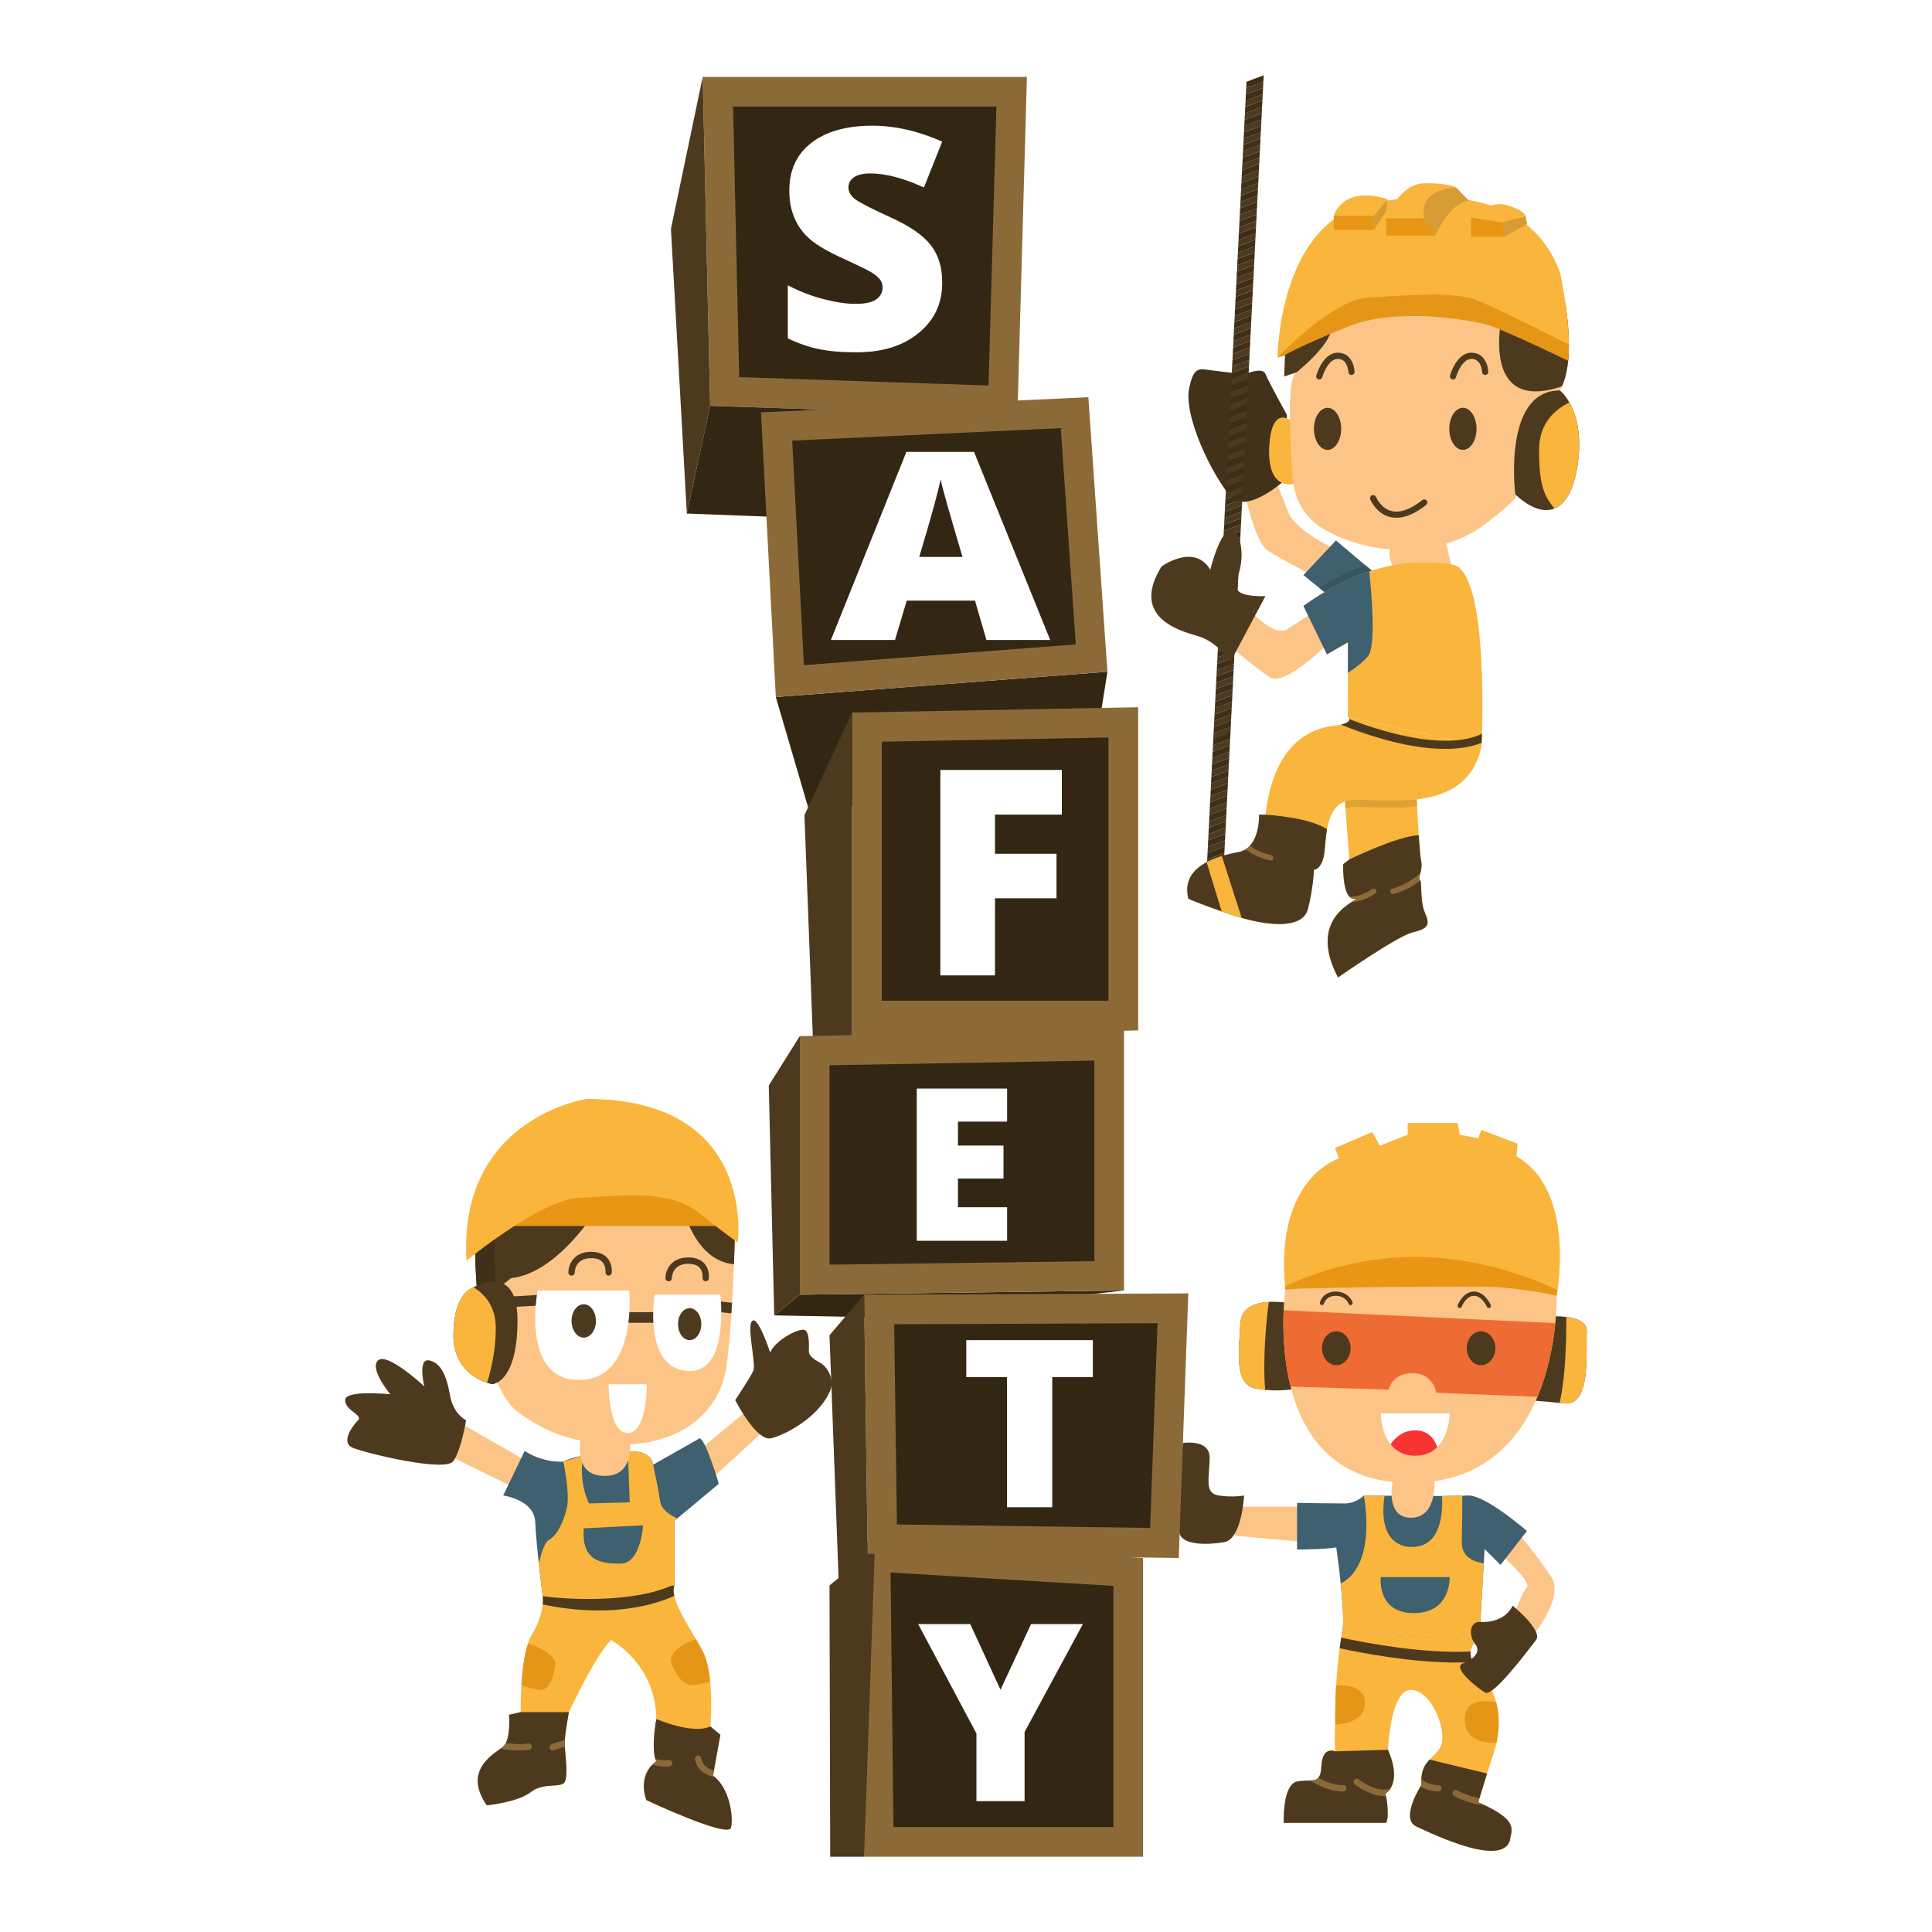 <svg xmlns="http://www.w3.org/2000/svg" xmlns:xlink="http://www.w3.org/1999/xlink" xmlns:xodm="http://www.corel.com/coreldraw/odm/2003" xml:space="preserve" width="800px" height="800px" style="shape-rendering:geometricPrecision; text-rendering:geometricPrecision; image-rendering:optimizeQuality; fill-rule:evenodd; clip-rule:evenodd" viewBox="0 0 800 800"> <defs> <style type="text/css"> <![CDATA[ .fil16 {fill:#332714;fill-rule:nonzero} .fil14 {fill:#365461;fill-rule:nonzero} .fil11 {fill:#3D2E18;fill-rule:nonzero} .fil6 {fill:#3E606F;fill-rule:nonzero} .fil15 {fill:#403019;fill-rule:nonzero} .fil10 {fill:#42321A;fill-rule:nonzero} .fil2 {fill:#4D3A1E;fill-rule:nonzero} .fil9 {fill:#8C6A38;fill-rule:nonzero} .fil13 {fill:#D69C33;fill-rule:nonzero} .fil12 {fill:#DEA135;fill-rule:nonzero} .fil7 {fill:#E59617;fill-rule:nonzero} .fil8 {fill:#E89613;fill-rule:nonzero} .fil4 {fill:#EE6B33;fill-rule:nonzero} .fil5 {fill:#F93232;fill-rule:nonzero} .fil3 {fill:#F9B53C;fill-rule:nonzero} .fil1 {fill:#FCC587;fill-rule:nonzero} .fil0 {fill:white;fill-rule:nonzero} ]]> </style> </defs> <g id="Layer_x0020_1">  <polygon class="fil0" points="0,800 800,800 800,0 0,0 "></polygon> <path class="fil1" d="M621.97 644.05c0,0 12.29,11.18 10.31,13.16 -1.97,1.97 -5.04,10.75 -5.04,10.75l7.68 8.99c0,0 12.94,-15.57 7.45,-23.91 -5.48,-8.33 -13.16,-17.55 -13.16,-17.55l-7.24 8.56z"></path> <polygon class="fil1" points="511.42,623.87 540.82,623.87 540.82,638.56 511.42,635.93 "></polygon> <path class="fil2" d="M537.09 574.95c0,0 -5.91,1.29 -13.22,0.57 -1.27,-0.13 -2.57,-0.3 -3.89,-0.57 -8.99,-1.75 -7.02,-14.91 -6.36,-26.97 0.37,-6.72 6.43,-8.57 11.74,-8.88 4.24,-0.28 8,0.44 8,0.44l3.73 35.41z"></path> <path class="fil3" d="M523.87 575.52c-1.27,-0.13 -2.57,-0.3 -3.89,-0.57 -8.99,-1.75 -7.02,-14.91 -6.36,-26.97 0.37,-6.72 6.43,-8.57 11.74,-8.88 -1,7.9 -2.54,23.18 -1.49,36.42z"></path> <path class="fil2" d="M647.53 581.1c-0.58,-0.07 -1.16,-0.13 -1.73,-0.19 -7.29,-0.75 -13.52,-1.13 -13.52,-1.13l5.7 -34.44c0,0 5.48,-0.67 10.57,-0.04 4.52,0.56 8.73,2.16 8.52,6.18 -0.44,8.56 1.88,31.09 -9.54,29.62z"></path> <path class="fil3" d="M647.53 581.1c-0.58,-0.07 -1.16,-0.13 -1.73,-0.19 2.71,-11.54 2.82,-28.94 2.75,-35.61 4.52,0.56 8.73,2.16 8.52,6.18 -0.44,8.56 1.88,31.09 -9.54,29.62z"></path> <path class="fil1" d="M644.57 536.35c0,0 0,0.06 0,0.17 0.07,4.02 0.71,79.3 -62.74,77.48 -59.14,-1.7 -50.19,-75.62 -49.59,-80.07 0.01,-0.14 0.02,-0.21 0.02,-0.21 -0.03,-0.36 -0.07,-0.72 -0.1,-1.08 -4.08,-45.11 22.26,-52.88 22.26,-52.88l-1.54 -4.39 15.35 -6.58 3.08 5.71 11.62 -4.61 0 -4.83 20.62 0 0.88 4.83 7.67 1.53 1.32 -3.51 14.91 5.71 -0.43 5.26c21.64,12.15 18.31,46.34 17.02,55.29 -0.2,1.4 -0.35,2.18 -0.35,2.18z"></path> <path class="fil4" d="M644.02 547.89l-112.48 -5.32c-0.34,7.79 -0.12,19.71 2.89,31.6l40.6 1.22c0,0 1.32,-6.8 9.87,-6.8 8.56,0 9.88,8.12 9.88,8.12l41.84 1.7c4.64,-11.02 6.59,-22.39 7.4,-30.52z"></path> <path class="fil0" d="M600.26 585.26c0,0 0,8.89 -5.14,14.02 -2.08,2.07 -5,3.53 -9.12,3.53 -4.88,0 -8.09,-2.05 -10.19,-4.75 -4.07,-5.2 -4.07,-12.8 -4.07,-12.8l28.52 0z"></path> <path class="fil5" d="M595.12 599.28c-2.08,2.07 -5,3.53 -9.12,3.53 -4.88,0 -8.09,-2.05 -10.19,-4.75 1.68,-2.46 4.93,-5.78 10.19,-5.78 6.21,0 8.41,4.63 9.12,7z"></path> <path class="fil2" d="M559.24 540.42c-0.36,0 -0.7,-0.23 -0.83,-0.59 -0.04,-0.13 -1.2,-3.26 -5.31,-3.26 -4.08,0 -4.84,3.14 -4.85,3.17 -0.11,0.47 -0.58,0.77 -1.05,0.66 -0.47,-0.11 -0.77,-0.58 -0.66,-1.05 0.36,-1.57 2.19,-4.54 6.56,-4.54 4.31,0 6.45,2.91 6.97,4.45 0.16,0.46 -0.09,0.96 -0.55,1.12 -0.09,0.03 -0.18,0.04 -0.28,0.04z"></path> <path class="fil2" d="M616.49 541.61c-0.34,0 -0.66,-0.19 -0.8,-0.52 -0.02,-0.05 -2.02,-4.52 -5.34,-4.52 -3.3,0 -5.09,4.44 -5.11,4.49 -0.17,0.45 -0.69,0.67 -1.13,0.49 -0.46,-0.17 -0.68,-0.68 -0.5,-1.13 0.09,-0.23 2.24,-5.61 6.74,-5.61 4.47,0 6.85,5.35 6.94,5.58 0.2,0.44 -0.01,0.96 -0.45,1.15 -0.11,0.05 -0.23,0.07 -0.35,0.07z"></path> <path class="fil2" d="M559.24 558.28c0,3.88 -2.65,7.02 -5.92,7.02 -3.27,0 -5.92,-3.14 -5.92,-7.02 0,-3.87 2.65,-7.01 5.92,-7.01 3.27,0 5.92,3.14 5.92,7.01z"></path> <path class="fil2" d="M619.2 558.28c0,3.88 -2.66,7.02 -5.93,7.02 -3.27,0 -5.92,-3.14 -5.92,-7.02 0,-3.87 2.65,-7.01 5.92,-7.01 3.27,0 5.93,3.14 5.93,7.01z"></path> <path class="fil6" d="M632.28 633.96l-10.96 14.04 -6.58 -6.58 -0.35 5.93 -1.85 31.79 -56.81 -3.07c0.89,-3.32 0.27,-12.28 -0.57,-20.35 -0.81,-7.91 -1.84,-14.96 -1.84,-14.96 -5.7,0.87 -16.23,0.87 -16.23,0.87l0 -19.3c0,0 14.91,0.22 19.74,0.22 4.82,0 7.89,-3.3 7.89,-3.3 0,0 3.52,0.05 8.59,0.09 6.76,0.07 16.28,0.13 23.79,0.11 3.35,-0.01 6.29,-0.05 8.41,-0.1 0.9,-0.03 1.64,-0.05 2.21,-0.09 7.23,-0.44 24.56,14.7 24.56,14.7z"></path> <path class="fil2" d="M489.71 597.55c0,0 11.41,-1.98 11.19,6.36 -0.22,8.33 -2.2,14.46 3.72,15.34 5.93,0.89 10.53,0 10.53,0 0,0 -0.87,17.78 -8.11,19.31 -7.9,1.32 -19.96,1.54 -18.87,-6.14 0.22,-9.21 1.54,-34.87 1.54,-34.87z"></path> <path class="fil3" d="M614.39 647.35l-1.85 31.79 -56.81 -3.07c0.89,-3.32 0.27,-12.28 -0.57,-20.35 15.41,-7.99 9.56,-36.47 9.56,-36.47 0,0 3.52,0.05 8.59,0.09 -3.34,22.59 11.37,21.2 11.37,21.2 12.12,0 12.81,-14.19 12.42,-21.09 3.35,-0.01 6.29,-0.05 8.41,-0.1 -0.01,4.62 -0.06,12.83 -0.21,19.21 -0.15,6.41 5.47,8.26 9.09,8.79z"></path> <path class="fil1" d="M576.91 612.1c0,0 -4.05,16.37 7.35,16.37 11.41,0 9.66,-16.67 9.66,-16.67l-17.01 0.3z"></path> <path class="fil6" d="M571.74 653.04l28.52 0c0,0 0.67,14.92 -14.8,14.92 -15.47,0 -13.72,-14.92 -13.72,-14.92z"></path> <path class="fil3" d="M612.1 746.26c0,0 1.88,-6.19 3.67,-11.89 0.95,-3.02 1.87,-5.89 2.47,-7.63 0.42,-1.19 0.96,-2.96 1.42,-5.12 0.94,-4.44 1.52,-10.54 -0.11,-16.67 -0.97,-3.66 -2.73,-7.34 -5.69,-10.67 -10.31,-11.63 -1.32,-15.14 -1.32,-15.14l-56.81 -3.07c0,0 -1.67,8.26 -2.46,21.86 -0.28,4.78 -0.44,10.24 -0.39,16.22l0 0.09c-0.44,5.7 -0.01,10.96 -0.01,10.96 0,0 -5.25,-2.41 -5.69,5.93 -0.44,8.33 -3.51,5.26 -10.09,6.58 -5.14,1.03 -5.6,12.24 -5.55,17.08l42.42 0c0.39,-0.83 0.62,-1.76 0.64,-2.83 0.13,-7.03 -1.1,-9.21 -1.1,-9.21 0,0 7.54,-3.51 1.24,-18.2 0,0 0.95,-25.67 9.94,-24.79 9,0.88 14.7,18.21 11.85,23.47 -1.22,2.25 -3.01,3.7 -4.59,5.39 -2.09,2.24 -3.81,4.89 -3.31,10.4 0,0 -9.21,14.04 -2.08,17.33 7.13,3.29 37.84,18.14 38.93,4.14 1.32,-4.58 0.44,-8.09 -13.38,-14.23z"></path> <path class="fil2" d="M625.48 760.49c-1.09,14 -31.8,-0.85 -38.93,-4.14 -6.16,-2.84 -0.11,-13.73 1.64,-16.62 0.28,-0.45 0.44,-0.71 0.44,-0.71 -0.07,-0.79 -0.09,-1.52 -0.08,-2.21 0.08,-4.05 1.6,-6.27 3.39,-8.19l23.83 5.75c-1.21,3.86 -2.47,7.95 -3.15,10.18 -0.32,1.06 -0.52,1.71 -0.52,1.71 0.92,0.4 1.77,0.8 2.56,1.19 0.01,0 0.02,0 0.02,0 11.35,5.43 12.03,8.77 10.8,13.04z"></path> <path class="fil2" d="M573.96 754.79c0.39,-0.83 0.62,-1.76 0.64,-2.83 0.08,-4.55 -0.41,-7.07 -0.76,-8.28 -0.19,-0.66 -0.34,-0.93 -0.34,-0.93 0,0 1.16,-0.53 2.18,-2.08 1.6,-2.38 2.89,-7.18 -0.94,-16.12l-21.87 0.65c0,0 -5.25,-2.41 -5.69,5.93 -0.14,2.72 -0.57,4.22 -1.31,5.06 -0.78,0.89 -1.91,1.03 -3.44,1.08l-0.01 0c-1.43,0.04 -3.19,0.01 -5.33,0.44 -5.14,1.03 -5.6,12.24 -5.55,17.08l42.42 0z"></path> <path class="fil7" d="M565.16 705.24c0,7.1 -7.71,8.63 -12.28,8.91 -0.05,-5.98 0.11,-11.44 0.39,-16.22 4.6,-0.27 11.89,0.41 11.89,7.31z"></path> <path class="fil7" d="M619.66 721.62c-5.02,0.16 -13.16,-0.91 -13.16,-9.51 0,-8.53 8.03,-8.21 13.05,-7.16 1.63,6.13 1.05,12.23 0.11,16.67z"></path> <path class="fil3" d="M627.9 478.88l0.43 -5.26 -14.91 -5.71 -1.32 3.51 -7.67 -1.53 -0.88 -4.83 -20.62 0 0 4.83 -11.62 4.61 -3.08 -5.71 -15.35 6.58 1.54 4.39c0,0 -26.76,7.9 -22.16,53.96 0,0 -0.01,0.07 -0.02,0.18 15.9,-2.47 44.37,-6.62 56.42,-6.62 11.56,0 39.27,4.69 56.13,7.76 1.14,-7.35 5.53,-43.57 -16.89,-56.16z"></path> <path class="fil8" d="M532.16 532.64c8.31,-3.98 31.01,-13.29 58.89,-12.08 23.44,1.02 43.22,8.62 53.87,13.61 -0.2,1.4 -0.35,2.18 -0.35,2.18 0,0 0,0.06 0,0.17 -7.59,-1.59 -18.88,-3.55 -28.96,-3.68 -7.29,-0.1 -67.9,-0.02 -83.37,1.09l-0.08 -1.29z"></path> <path class="fil2" d="M626.36 664.88c0,0 12.72,10.31 9.65,14.26 -3.07,3.95 -17.77,23.69 -21.06,21.72 -3.29,-1.98 -13.81,-10.32 -9.21,-12.07 4.61,-1.75 7.68,-4.82 5.05,-8.11 -2.64,-3.29 -2.42,-9.39 2.19,-9.08 4.61,0.3 10.75,-1.23 13.38,-6.72z"></path> <path class="fil9" d="M557.56 740.43c0.03,0.72 -0.53,1.34 -1.26,1.37 -0.2,0.01 -0.41,0.01 -0.62,0.01 -4.47,0 -9.3,-2.16 -13.25,-4.54 1.53,-0.05 2.66,-0.19 3.44,-1.08 3.15,1.67 6.63,2.99 9.8,2.99 0.17,0 0.34,0 0.51,-0.01 0.74,-0.05 1.34,0.53 1.38,1.26z"></path> <path class="fil9" d="M573.5 742.75c0,0 0.15,0.27 0.34,0.93 -0.21,0.01 -0.43,0.02 -0.64,0.02 -6.05,0 -11.89,-4.55 -12.22,-4.82 -0.56,-0.44 -0.66,-1.28 -0.21,-1.84 0.45,-0.57 1.28,-0.67 1.85,-0.22 0.08,0.07 7.33,5.72 13.06,3.85 -1.02,1.55 -2.18,2.08 -2.18,2.08z"></path> <path class="fil9" d="M596.9 740.5c0,0.72 -0.59,1.31 -1.32,1.31 -0.01,0 -0.02,0 -0.02,0 -2.86,0 -5.33,-0.85 -7.37,-2.08 0.28,-0.45 0.44,-0.71 0.44,-0.71 -0.07,-0.79 -0.09,-1.52 -0.08,-2.21 1.88,1.34 4.22,2.37 7.01,2.37 0,0 0.01,0 0.02,0 0.72,0 1.32,0.59 1.32,1.32z"></path> <path class="fil9" d="M614.66 747.45c-6.55,-0.4 -12.23,-3.59 -12.57,-3.79 -0.63,-0.36 -0.85,-1.16 -0.49,-1.79 0.36,-0.64 1.17,-0.86 1.8,-0.5 0.06,0.04 4.18,2.36 9.22,3.18 -0.32,1.06 -0.52,1.71 -0.52,1.71 0.92,0.4 1.77,0.8 2.56,1.19z"></path> <path class="fil2" d="M608.95 683.89c-20.12,0.87 -43.63,-3.61 -53.58,-5.77 -0.18,1.07 -0.41,2.53 -0.65,4.37 9.37,2.05 29.65,5.93 48.74,5.93 2.13,0 4.24,-0.06 6.32,-0.16 -0.76,-1.74 -0.96,-3.18 -0.83,-4.37z"></path> <path class="fil1" d="M554.06 227.95c0,0 -17.52,-7.77 -20.71,-16 -3.18,-8.24 -5.05,-13.01 -5.05,-13.01l-12.92 5.15c0,0 4.27,20.4 9.53,23.86 5.26,3.46 17.99,10.02 17.99,10.02l11.16 -10.02z"></path> <path class="fil10" d="M533.73 197.35c0,0 -16.85,16.02 -23.96,8.39 -7.11,-7.64 -20.78,-34.6 -17.03,-46.39 1.68,-7.46 4.3,-6.59 7.63,-6.17 6.71,0.83 13.14,1.49 13.52,2.05 0.37,0.57 8.61,-3.93 10.1,-0.37 1.5,3.56 8.8,16.76 8.8,16.76l0.94 25.73z"></path> <polygon class="fil2" points="509.27,170.07 509.41,167.44 516.51,164.77 516.38,167.4 "></polygon> <polygon class="fil11" points="509.4,167.45 509.54,164.83 516.65,162.16 516.51,164.78 "></polygon> <polygon class="fil2" points="509.54,164.84 509.67,162.21 516.78,159.54 516.65,162.17 "></polygon> <polygon class="fil11" points="509.67,162.22 509.8,159.6 516.91,156.92 516.78,159.55 "></polygon> <polygon class="fil2" points="509.8,159.6 509.93,156.97 517.04,154.3 516.91,156.93 "></polygon> <polygon class="fil11" points="509.93,156.98 510.07,154.36 517.18,151.68 517.04,154.31 "></polygon> <polygon class="fil2" points="510.07,154.36 510.2,151.73 517.31,149.06 517.18,151.69 "></polygon> <polygon class="fil11" points="510.2,151.74 510.33,149.12 517.44,146.44 517.31,149.07 "></polygon> <polygon class="fil2" points="510.33,149.12 510.46,146.49 517.57,143.82 517.44,146.45 "></polygon> <polygon class="fil11" points="510.46,146.5 510.6,143.88 517.7,141.2 517.57,143.83 "></polygon> <polygon class="fil2" points="510.6,143.88 510.73,141.25 517.84,138.58 517.7,141.21 "></polygon> <polygon class="fil11" points="510.73,141.26 510.86,138.64 517.97,135.96 517.84,138.59 "></polygon> <polygon class="fil2" points="510.86,138.64 510.99,136.01 518.1,133.34 517.97,135.97 "></polygon> <polygon class="fil11" points="510.99,136.02 511.13,133.4 518.23,130.72 518.1,133.35 "></polygon> <polygon class="fil2" points="511.13,133.4 511.26,130.77 518.37,128.1 518.23,130.73 "></polygon> <polygon class="fil11" points="511.26,130.78 511.39,128.16 518.5,125.48 518.37,128.11 "></polygon> <polygon class="fil2" points="511.39,128.16 511.52,125.53 518.63,122.86 518.5,125.49 "></polygon> <polygon class="fil11" points="511.52,125.54 511.66,122.92 518.76,120.25 518.63,122.87 "></polygon> <polygon class="fil2" points="511.66,122.92 511.79,120.29 518.9,117.62 518.76,120.25 "></polygon> <polygon class="fil11" points="511.79,120.3 511.92,117.68 519.03,115.01 518.9,117.63 "></polygon> <polygon class="fil2" points="511.92,117.68 512.05,115.05 519.16,112.38 519.03,115.01 "></polygon> <polygon class="fil11" points="512.05,115.07 512.18,112.44 519.29,109.77 519.16,112.39 "></polygon> <polygon class="fil2" points="512.18,112.44 512.32,109.81 519.43,107.14 519.29,109.77 "></polygon> <polygon class="fil11" points="512.32,109.82 512.45,107.2 519.56,104.53 519.43,107.15 "></polygon> <polygon class="fil2" points="512.45,107.2 512.58,104.57 519.69,101.9 519.56,104.53 "></polygon> <polygon class="fil11" points="512.58,104.58 512.72,101.96 519.82,99.29 519.69,101.91 "></polygon> <polygon class="fil2" points="512.72,101.96 512.85,99.33 519.96,96.66 519.82,99.29 "></polygon> <polygon class="fil11" points="512.85,99.35 512.98,96.72 520.09,94.05 519.96,96.67 "></polygon> <polygon class="fil2" points="512.98,96.72 513.11,94.09 520.22,91.42 520.09,94.05 "></polygon> <polygon class="fil11" points="513.11,94.11 513.24,91.48 520.35,88.81 520.22,91.43 "></polygon> <polygon class="fil2" points="513.24,91.48 513.38,88.85 520.49,86.18 520.35,88.81 "></polygon> <polygon class="fil11" points="513.38,88.87 513.51,86.24 520.62,83.57 520.48,86.19 "></polygon> <polygon class="fil2" points="513.51,86.24 513.64,83.61 520.75,80.94 520.62,83.57 "></polygon> <polygon class="fil11" points="513.64,83.63 513.77,81 520.88,78.33 520.75,80.95 "></polygon> <polygon class="fil2" points="513.77,81 513.91,78.37 521.02,75.7 520.88,78.33 "></polygon> <polygon class="fil11" points="513.91,78.39 514.04,75.76 521.15,73.09 521.02,75.71 "></polygon> <polygon class="fil2" points="514.04,75.76 514.17,73.13 521.28,70.46 521.15,73.09 "></polygon> <polygon class="fil11" points="514.17,73.15 514.3,70.52 521.41,67.85 521.28,70.47 "></polygon> <polygon class="fil2" points="514.3,70.52 514.44,67.89 521.55,65.22 521.41,67.85 "></polygon> <polygon class="fil11" points="514.44,67.91 514.57,65.28 521.68,62.61 521.54,65.23 "></polygon> <polygon class="fil2" points="514.57,65.28 514.7,62.65 521.81,59.98 521.68,62.61 "></polygon> <polygon class="fil11" points="514.7,62.67 514.83,60.04 521.94,57.37 521.81,59.99 "></polygon> <polygon class="fil2" points="514.83,60.04 514.97,57.41 522.08,54.74 521.94,57.37 "></polygon> <polygon class="fil11" points="514.97,57.43 515.1,54.8 522.21,52.13 522.07,54.75 "></polygon> <polygon class="fil2" points="515.1,54.8 515.23,52.17 522.34,49.5 522.21,52.13 "></polygon> <polygon class="fil11" points="515.23,52.19 515.36,49.56 522.47,46.89 522.34,49.51 "></polygon> <polygon class="fil2" points="515.36,49.56 515.5,46.93 522.6,44.26 522.47,46.89 "></polygon> <polygon class="fil11" points="515.5,46.95 515.63,44.32 522.74,41.65 522.6,44.27 "></polygon> <polygon class="fil2" points="515.63,44.32 515.76,41.69 522.87,39.02 522.74,41.65 "></polygon> <polygon class="fil11" points="515.76,41.71 515.89,39.08 523,36.41 522.87,39.03 "></polygon> <polygon class="fil2" points="515.89,39.08 516.03,36.45 523.13,33.78 523,36.41 "></polygon> <polygon class="fil11" points="516.02,36.47 516.16,33.84 523.27,31.17 523.13,33.8 "></polygon> <polygon class="fil2" points="502.39,306.28 502.52,303.66 509.63,300.98 509.5,303.61 "></polygon> <polygon class="fil11" points="502.52,303.67 502.65,301.04 509.76,298.37 509.63,301 "></polygon> <polygon class="fil2" points="502.65,301.05 502.78,298.43 509.89,295.75 509.76,298.38 "></polygon> <polygon class="fil11" points="502.78,298.44 502.92,295.81 510.03,293.14 509.89,295.77 "></polygon> <polygon class="fil2" points="502.92,295.81 503.05,293.19 510.16,290.51 510.03,293.14 "></polygon> <polygon class="fil11" points="503.05,293.2 503.18,290.57 510.29,287.9 510.16,290.53 "></polygon> <polygon class="fil2" points="503.18,290.57 503.32,287.95 510.42,285.27 510.29,287.9 "></polygon> <polygon class="fil11" points="503.31,287.96 503.45,285.33 510.56,282.66 510.42,285.29 "></polygon> <polygon class="fil2" points="503.45,285.33 503.58,282.71 510.69,280.03 510.56,282.66 "></polygon> <polygon class="fil11" points="503.58,282.72 503.71,280.09 510.82,277.42 510.69,280.05 "></polygon> <polygon class="fil2" points="503.71,280.09 503.84,277.47 510.95,274.79 510.82,277.42 "></polygon> <polygon class="fil11" points="503.84,277.48 503.98,274.85 511.08,272.18 510.95,274.81 "></polygon> <polygon class="fil2" points="503.98,274.85 504.11,272.23 511.22,269.55 511.08,272.18 "></polygon> <polygon class="fil11" points="504.11,272.24 504.24,269.61 511.35,266.94 511.22,269.57 "></polygon> <polygon class="fil2" points="504.24,269.61 504.37,266.99 511.48,264.31 511.35,266.94 "></polygon> <polygon class="fil11" points="504.37,267 504.51,264.37 511.62,261.7 511.48,264.33 "></polygon> <polygon class="fil2" points="504.51,264.37 504.64,261.75 511.75,259.07 511.62,261.7 "></polygon> <polygon class="fil11" points="504.64,261.76 504.77,259.13 511.88,256.46 511.75,259.09 "></polygon> <polygon class="fil2" points="504.77,259.13 504.9,256.51 512.01,253.83 511.88,256.46 "></polygon> <polygon class="fil11" points="504.9,256.52 505.04,253.89 512.14,251.22 512.01,253.85 "></polygon> <polygon class="fil2" points="505.04,253.89 505.17,251.27 512.28,248.59 512.14,251.22 "></polygon> <polygon class="fil11" points="505.17,251.28 505.3,248.65 512.41,245.98 512.28,248.61 "></polygon> <polygon class="fil2" points="505.3,248.65 505.43,246.03 512.54,243.35 512.41,245.98 "></polygon> <polygon class="fil11" points="505.43,246.04 505.57,243.41 512.67,240.74 512.54,243.37 "></polygon> <polygon class="fil2" points="505.57,243.41 505.7,240.79 512.81,238.12 512.67,240.74 "></polygon> <polygon class="fil11" points="505.7,240.8 505.83,238.17 512.94,235.5 512.81,238.13 "></polygon> <polygon class="fil2" points="505.83,238.17 505.96,235.55 513.07,232.87 512.94,235.5 "></polygon> <polygon class="fil11" points="505.96,235.56 506.1,232.93 513.2,230.26 513.07,232.89 "></polygon> <polygon class="fil2" points="506.1,232.93 506.23,230.31 513.34,227.63 513.2,230.26 "></polygon> <polygon class="fil11" points="506.23,230.32 506.36,227.69 513.47,225.02 513.34,227.65 "></polygon> <polygon class="fil2" points="506.36,227.69 506.49,225.07 513.6,222.4 513.47,225.02 "></polygon> <polygon class="fil11" points="506.49,225.08 506.62,222.45 513.73,219.78 513.6,222.41 "></polygon> <polygon class="fil2" points="506.62,222.45 506.76,219.83 513.87,217.16 513.73,219.78 "></polygon> <polygon class="fil11" points="506.76,219.84 506.89,217.21 514,214.54 513.87,217.17 "></polygon> <polygon class="fil2" points="506.89,217.22 507.02,214.59 514.13,211.92 514,214.54 "></polygon> <polygon class="fil11" points="507.02,214.6 507.15,211.97 514.26,209.3 514.13,211.93 "></polygon> <polygon class="fil2" points="507.15,211.98 507.29,209.35 514.4,206.68 514.26,209.3 "></polygon> <polygon class="fil11" points="507.29,209.36 507.42,206.73 514.53,204.06 514.4,206.69 "></polygon> <polygon class="fil2" points="507.42,206.74 507.55,204.11 514.66,201.44 514.53,204.06 "></polygon> <polygon class="fil11" points="507.55,204.12 507.68,201.49 514.79,198.82 514.66,201.45 "></polygon> <polygon class="fil2" points="507.68,201.5 507.82,198.87 514.93,196.2 514.79,198.82 "></polygon> <polygon class="fil11" points="507.82,198.88 507.95,196.25 515.06,193.58 514.92,196.21 "></polygon> <polygon class="fil2" points="507.95,196.26 508.08,193.63 515.19,190.96 515.06,193.58 "></polygon> <polygon class="fil11" points="508.08,193.64 508.21,191.01 515.32,188.34 515.19,190.97 "></polygon> <polygon class="fil2" points="508.21,191.02 508.35,188.39 515.46,185.72 515.32,188.34 "></polygon> <polygon class="fil11" points="508.35,188.4 508.48,185.77 515.59,183.1 515.45,185.73 "></polygon> <polygon class="fil2" points="508.48,185.78 508.61,183.15 515.72,180.48 515.59,183.1 "></polygon> <polygon class="fil11" points="508.61,183.16 508.74,180.53 515.85,177.86 515.72,180.49 "></polygon> <polygon class="fil2" points="508.74,180.54 508.88,177.91 515.98,175.24 515.85,177.86 "></polygon> <polygon class="fil11" points="508.88,177.92 509.01,175.29 516.12,172.62 515.98,175.25 "></polygon> <polygon class="fil2" points="509.01,175.3 509.14,172.67 516.25,170 516.12,172.62 "></polygon> <polygon class="fil11" points="509.14,172.68 509.27,170.05 516.38,167.38 516.25,170.01 "></polygon> <polygon class="fil2" points="505.95,366.4 506.33,366.26 506.46,363.63 499.35,366.3 499.35,366.4 "></polygon> <polygon class="fil11" points="499.35,366.31 499.49,363.68 506.6,361.01 506.46,363.64 "></polygon> <polygon class="fil2" points="499.49,363.69 499.62,361.06 506.73,358.39 506.6,361.02 "></polygon> <polygon class="fil11" points="499.62,361.07 499.75,358.44 506.86,355.77 506.73,358.4 "></polygon> <polygon class="fil2" points="499.75,358.45 499.88,355.82 506.99,353.15 506.86,355.78 "></polygon> <polygon class="fil11" points="499.88,355.83 500.02,353.2 507.12,350.53 506.99,353.16 "></polygon> <polygon class="fil2" points="500.02,353.21 500.15,350.58 507.26,347.91 507.12,350.54 "></polygon> <polygon class="fil11" points="500.15,350.59 500.28,347.96 507.39,345.29 507.26,347.92 "></polygon> <polygon class="fil2" points="500.28,347.97 500.41,345.34 507.52,342.67 507.39,345.3 "></polygon> <polygon class="fil11" points="500.41,345.35 500.55,342.72 507.65,340.05 507.52,342.68 "></polygon> <polygon class="fil2" points="500.55,342.73 500.68,340.1 507.79,337.43 507.65,340.06 "></polygon> <polygon class="fil11" points="500.68,340.11 500.81,337.48 507.92,334.81 507.79,337.44 "></polygon> <polygon class="fil2" points="500.81,337.49 500.94,334.86 508.05,332.19 507.92,334.82 "></polygon> <polygon class="fil11" points="500.94,334.87 501.08,332.24 508.18,329.57 508.05,332.2 "></polygon> <polygon class="fil2" points="501.08,332.25 501.21,329.62 508.32,326.95 508.18,329.58 "></polygon> <polygon class="fil11" points="501.21,329.63 501.34,327 508.45,324.33 508.32,326.96 "></polygon> <polygon class="fil2" points="501.34,327.01 501.47,324.38 508.58,321.71 508.45,324.34 "></polygon> <polygon class="fil11" points="501.47,324.39 501.61,321.77 508.71,319.09 508.58,321.72 "></polygon> <polygon class="fil2" points="501.61,321.77 501.74,319.14 508.85,316.47 508.71,319.1 "></polygon> <polygon class="fil11" points="501.74,319.15 501.87,316.53 508.98,313.85 508.85,316.48 "></polygon> <polygon class="fil2" points="501.87,316.53 502,313.9 509.11,311.23 508.98,313.86 "></polygon> <polygon class="fil11" points="502,313.91 502.14,311.29 509.24,308.61 509.11,311.24 "></polygon> <polygon class="fil2" points="502.14,311.29 502.27,308.66 509.38,305.99 509.24,308.62 "></polygon> <polygon class="fil11" points="502.27,308.67 502.4,306.05 509.51,303.37 509.38,306 "></polygon> <polygon class="fil6" points="539.72,238.15 554.06,249.67 568.4,236.62 553.19,223.78 "></polygon> <path class="fil3" d="M584.97 386.07c-6.46,1.54 -30.92,18.67 -30.92,18.67 -14.2,-26.96 11.68,-32.57 6.63,-32.57 -5.05,0 -4.49,-14.32 -4.49,-14.32l2.53 -1.97 -2.53 -33.97 0 -0.84 30.18 4.91c0,0 0.51,11.01 1.1,19.91 0.34,5.05 0.7,9.42 1.01,10.7 0.84,3.51 -1.69,7.58 -0.57,7.86 1.13,0.28 -0.14,8.42 2.11,13.47 2.25,5.06 1.4,6.6 -5.05,8.15z"></path> <path class="fil12" d="M586.37 325.98l-30.18 -4.91 0 0.84 0.96 12.92c0.67,-0.33 1.35,-0.5 1.99,-0.6 0.85,-0.13 2.02,-0.19 3.59,-0.19 1.64,0 3.58,0.07 5.63,0.14 2.48,0.09 5.3,0.19 8.22,0.19 3.21,0 6.68,-0.12 10.18,-0.54 -0.24,-4.49 -0.39,-7.85 -0.39,-7.85z"></path> <path class="fil1" d="M653.44 191.08c-1.13,8.85 -5.21,23.72 -17.38,19.34 -3.1,-1.12 -5.72,-3.23 -8.21,-5.39 1.43,1.24 -14.18,13.1 -15.85,14.14 -18.65,11.66 -44.17,10.93 -63.2,0.33 -7.37,-4.11 -11.97,-10.86 -13.28,-19.2 0,0 -10.59,3.08 -9.91,-14.69 0.69,-17.77 8.55,-11.62 8.55,-11.62 0,0 -0.69,-18.46 2.73,-19.83l-5.13 1.71 0.34 -8.88 -3.07 1.02c0,0 0.34,-60.15 42.72,-64.6 14.36,-1.7 59.82,-9.22 74.17,29.4 2.37,11.49 3.77,21.92 3.72,30.6 -0.03,7.57 -1.17,13.81 -3.72,18.27 0,0 1.05,0.81 2.4,2.62 2.84,3.84 6.98,12.16 5.12,26.78z"></path> <path class="fil2" d="M549.71 131.78l-20.1 16.04 2.5 -0.83 -0.35 8.87 5.13 -1.7c0,0 20.51,-16.23 12.82,-22.38z"></path> <path class="fil2" d="M555.35 177.58c0,4.81 -2.53,8.71 -5.64,8.71 -3.12,0 -5.64,-3.9 -5.64,-8.71 0,-4.82 2.52,-8.72 5.64,-8.72 3.11,0 5.64,3.9 5.64,8.72z"></path> <path class="fil2" d="M611.4 177.58c0,4.81 -2.53,8.71 -5.64,8.71 -3.11,0 -5.64,-3.9 -5.64,-8.71 0,-4.82 2.53,-8.72 5.64,-8.72 3.11,0 5.64,3.9 5.64,8.72z"></path> <path class="fil2" d="M578.23 214.4c-0.97,0 -1.91,-0.12 -2.83,-0.36 -5.63,-1.5 -7.9,-7.04 -8,-7.28 -0.26,-0.66 0.06,-1.4 0.72,-1.66 0.65,-0.27 1.4,0.05 1.66,0.7l0 0c0.02,0.05 1.92,4.62 6.3,5.77 3.59,0.94 7.92,-0.57 12.86,-4.49 0.56,-0.45 1.36,-0.35 1.81,0.2 0.43,0.56 0.34,1.36 -0.21,1.8 -4.46,3.54 -8.59,5.32 -12.31,5.32z"></path> <path class="fil2" d="M546.29 157.15c-0.11,0 -0.22,-0.02 -0.34,-0.05 -0.68,-0.18 -1.08,-0.89 -0.9,-1.57 0.11,-0.39 2.64,-9.48 8.93,-9.48 5.23,0 6.82,5.16 6.92,7.89 0.03,0.71 -0.52,1.31 -1.23,1.33 -0.69,0.03 -1.3,-0.52 -1.33,-1.23 -0.01,-0.22 -0.29,-5.43 -4.36,-5.43 -3.6,0 -5.88,5.48 -6.45,7.59 -0.16,0.57 -0.68,0.95 -1.24,0.95z"></path> <path class="fil2" d="M601.66 157.15c-0.11,0 -0.22,-0.02 -0.34,-0.05 -0.68,-0.18 -1.08,-0.89 -0.9,-1.57 0.11,-0.39 2.64,-9.48 8.93,-9.48 5.23,0 6.81,5.16 6.92,7.89 0.03,0.71 -0.53,1.31 -1.23,1.33 -0.7,0.03 -1.31,-0.52 -1.33,-1.23 -0.01,-0.22 -0.29,-5.43 -4.36,-5.43 -3.6,0 -5.88,5.48 -6.45,7.59 -0.16,0.57 -0.68,0.95 -1.24,0.95z"></path> <path class="fil2" d="M653.44 191.08c2.73,-21.54 -7.52,-29.4 -7.52,-29.4 -23.93,0 -18.46,43.07 -18.46,43.07 12.65,11.62 23.24,7.86 25.98,-13.67z"></path> <path class="fil3" d="M649.85 166.66c-5.51,2.63 -12.56,8.22 -12.56,19.63 0,15.16 2.35,19.38 6.38,24.26 4.83,-1.95 8.35,-8.33 9.77,-19.47 1.54,-12.14 -1.05,-19.93 -3.59,-24.42z"></path> <path class="fil2" d="M646.79 159.96c3.49,-7.73 3.55,-19.76 1.41,-34.33 -13.42,1.89 -26.04,3.75 -26.04,3.75 0,0 -10.29,42.44 24.63,30.58z"></path> <path class="fil3" d="M571.75 83.42c-42.38,4.44 -42.72,64.59 -42.72,64.59l1.22 -0.4c4.19,-4.21 11.45,-9.94 22.7,-14.12 16.15,-6.16 51.02,-10.51 68.45,-2.31 9.96,4.69 20.75,10.68 28.18,14.96 0.4,-9.18 -1.03,-20.6 -3.66,-33.33 -14.36,-38.62 -59.81,-31.1 -74.17,-29.39z"></path> <path class="fil3" d="M525.61 185.61c-0.68,17.77 9.91,14.69 9.91,14.69 -0.79,-3.69 -1.36,-26.31 -1.36,-26.31 0,0 -7.86,-6.16 -8.55,11.62z"></path> <polygon class="fil8" points="573.97,90.36 589.74,90.36 594.35,97.54 573.97,97.54 "></polygon> <path class="fil3" d="M573.97 90.36c0,0 5.13,-13.84 15.51,-14.48 10.9,-0.13 13.46,1.79 13.46,1.79 0,0 -13.71,2.57 -13.2,12.69l-15.77 0z"></path> <path class="fil13" d="M594.35 97.54c0,0 6.03,-13.98 13.97,-14.42l-5.38 -5.45c0,0 -15.76,0.13 -13.2,12.69l4.61 7.18z"></path> <polygon class="fil8" points="609.15,90.67 609.15,98.1 622.74,98.1 622.16,92.11 609.15,90.03 "></polygon> <path class="fil3" d="M609.15 90.03c0,0 6.92,-7.18 14.48,-5.13 7.56,2.05 8.08,4.49 8.08,4.49l-9.55 2.72 -13.01 -2.08z"></path> <polygon class="fil13" points="622.74,98.1 632.35,92.79 631.71,89.39 622.16,92.11 "></polygon> <path class="fil8" d="M552.31 89.39c0.77,-0.77 16.54,0 16.54,0l0 5.77 -16.54 0 0 -5.77z"></path> <path class="fil3" d="M552.31 89.39c0,0 3.21,-12.81 22.31,-6.91l-5.77 6.91 -16.54 0z"></path> <polygon class="fil13" points="568.85,95.16 573.97,87.6 574.62,82.48 568.85,89.39 "></polygon> <path class="fil1" d="M601.39 235.93l-3.65 -15.93 -19.58 1.49c0,0 -6.29,8.24 0,14.42l23.23 0.02z"></path> <path class="fil1" d="M515.95 250.88c0,0 11.04,13.48 17.22,9.55 6.17,-3.93 12.72,-8.43 12.72,-8.43l6.18 12.36c0,0 -19.65,20.4 -26.2,16.09 -6.55,-4.3 -16.1,-12.54 -16.1,-12.54l6.18 -17.03z"></path> <path class="fil14" d="M565.48 234.17c-6.39,2.17 -12.86,5.23 -19.34,9.14l7.92 6.36 14.34 -13.05 -2.92 -2.45z"></path> <path class="fil3" d="M539.72 250.88l9.73 20.07 8.7 -4.99 0 30.96 55.31 12.08c0,0 3.65,-72.69 -12.07,-75.23 -11.51,-1.7 -32.91,-3.35 -61.67,17.11z"></path> <path class="fil6" d="M558.15 278.6c2.68,-1.7 6.06,-4.17 8.33,-6.94 3.36,-4.09 1.48,-25.73 0.49,-35.04 -8.12,2.7 -17.24,7.14 -27.25,14.26l9.73 20.07 8.7 -4.99 0 12.64z"></path> <path class="fil2" d="M509.58 273.9c0,0 -5.61,-8.23 -13.47,-10.48 -7.87,-2.25 -28.08,-7.86 -15.17,-28.82 0,0 13.48,-9.92 20.22,1.31 0,0 4.49,-18.35 9.17,-15.91 4.68,2.43 4.31,12.35 2.62,17.4 -1.68,5.06 -3.18,8.95 7.86,9.44l3.18 0 -14.41 27.06z"></path> <path class="fil3" d="M613.46 309c-6.17,30.04 -43.8,20.77 -54.75,22.46 -6,0.92 -8.2,6.3 -9.2,11.86 -0.83,4.6 -0.83,9.31 -1.46,11.72 -1.41,5.34 -3.98,5.06 -3.98,5.06 0,0 -0.24,7.58 -2.48,16.28 -2.25,8.7 -17.41,7.02 -30.32,2.81 -12.92,-4.21 -19.17,-7.02 -19.17,-7.02 -3.45,-13.48 11.87,-17.69 20.81,-19.37 8.95,-1.69 8.46,-15.45 8.46,-15.45l2.63 0c3.46,-29.48 18.71,-35.65 28.07,-36.78 9.36,-1.12 6.08,-3.65 6.08,-3.65l55.31 12.08z"></path> <path class="fil2" d="M549.51 343.32c-0.83,4.6 -0.83,9.31 -1.46,11.72 -1.41,5.34 -3.98,5.06 -3.98,5.06 0,0 -0.24,7.58 -2.48,16.28 -2.08,8.06 -15.25,7.21 -27.44,3.69 -0.97,-0.28 -1.93,-0.57 -2.88,-0.88 -1.95,-0.64 -3.75,-1.24 -5.4,-1.81 -9.26,-3.19 -13.77,-5.21 -13.77,-5.21 -1.94,-7.59 2.07,-12.24 7.54,-15.16 1.98,-1.05 4.15,-1.88 6.3,-2.54 2.46,-0.75 4.89,-1.28 6.97,-1.67 1.1,-0.21 2.05,-0.6 2.88,-1.12 0.66,-0.41 1.25,-0.91 1.76,-1.47 4.12,-4.48 3.82,-12.86 3.82,-12.86l2.63 0c0,0 17.48,0.89 25.51,5.97z"></path> <path class="fil2" d="M584.97 386.07c-6.46,1.54 -30.92,18.67 -30.92,18.67 -10.54,-20.03 1.02,-28.28 5.6,-31.2 0,0 0,0.01 0,0 1.59,-1 2.33,-1.37 1.03,-1.37 -0.75,0 -1.38,-0.32 -1.9,-0.86 -3,-3.08 -2.59,-13.46 -2.59,-13.46l2.53 -1.97c0,0 20.11,-9.84 28.75,-9.99 0.34,5.05 0.7,9.42 1.01,10.7 0.39,1.64 0.05,3.4 -0.31,4.84 -0.42,1.65 -0.85,2.87 -0.26,3.02 0.07,0.01 0.12,0.05 0.16,0.11 0.84,1.03 -0.17,8.58 1.95,13.36 2.25,5.06 1.4,6.6 -5.05,8.15z"></path> <path class="fil7" d="M649.64 142.68l0 0.73c0,0.43 0,0.87 -0.02,1.29 0,0.15 0,0.29 -0.01,0.44 -0.01,0.34 -0.02,0.68 -0.04,1.01 -0.01,0.34 -0.02,0.68 -0.05,1.01 -0.01,0.24 -0.02,0.48 -0.04,0.71 -0.04,0.51 -0.08,1 -0.13,1.5l0 0.02c-3.23,-1.56 -7.86,-3.77 -12.71,-6.02 -8.7,-4.04 -18.13,-8.24 -21.65,-9.12 -7.18,-1.79 -36.66,-7.17 -56.91,1.03 -20.25,8.2 -25.98,11.71 -25.98,11.71l-3.07 1.02c0,0 22.64,-24.01 37.51,-24.78 14.87,-0.77 35.12,-2.82 44.86,1.03 4.36,1.72 14.36,6.54 24.05,11.33 2.74,1.36 5.45,2.71 8,3.99 2.22,1.1 4.3,2.15 6.19,3.1z"></path> <path class="fil2" d="M613.52 307.57c0.04,-0.88 0.09,-2.15 0.13,-3.72 -16.25,7.69 -44.59,-2.03 -54.96,-6.09 0.12,0.65 -0.38,1.57 -3.41,2.27 6.17,2.57 25.66,10.08 43.1,10.08 5.4,0 10.6,-0.73 15.14,-2.54z"></path> <path class="fil9" d="M527.24 355.43c-0.12,0.52 -0.58,0.87 -1.09,0.87 -0.08,0 -0.17,-0.01 -0.25,-0.02 -4.58,-1.03 -7.83,-2.77 -10.11,-4.6 0.66,-0.41 1.25,-0.91 1.76,-1.47 2.02,1.53 4.86,2.98 8.84,3.88 0.61,0.13 0.99,0.73 0.85,1.34z"></path> <path class="fil9" d="M569.43 370.02c-3.8,2.48 -7.1,3.39 -9.78,3.52 1.59,-1 2.33,-1.37 1.03,-1.37 -0.75,0 -1.38,-0.32 -1.9,-0.86 2.43,0.03 5.62,-0.68 9.43,-3.17 0.52,-0.34 1.21,-0.2 1.55,0.33 0.34,0.51 0.2,1.21 -0.33,1.55z"></path> <path class="fil9" d="M588.07 364.56c-5.12,4.22 -10.72,5.54 -11.05,5.61 -0.08,0.02 -0.17,0.03 -0.25,0.03 -0.51,0 -0.97,-0.35 -1.09,-0.87 -0.14,-0.6 0.24,-1.21 0.85,-1.35 0.1,-0.02 6.55,-1.56 11.64,-6.55 -0.42,1.65 -0.85,2.87 -0.26,3.02 0.07,0.01 0.12,0.05 0.16,0.11z"></path> <path class="fil3" d="M514.15 380.07c-0.97,-0.28 -1.93,-0.57 -2.88,-0.88 -1.95,-0.64 -3.75,-1.24 -5.4,-1.81l-6.23 -20.37c1.98,-1.05 4.15,-1.88 6.3,-2.54 2.5,7.85 6.12,19.21 8.21,25.6z"></path> <path class="fil1" d="M304.44 508.03c0,0 -0.15,6.48 -0.52,15.48 -0.52,12.53 -1.45,29.94 -2.99,41.55 -2.63,19.96 -19.08,32.9 -43.21,33.12 -24.12,0.22 -37.5,-8.99 -44.52,-14.47 -9.3,-9.18 -13.37,-28.08 -15.14,-44.01 -0.25,-2.27 -0.45,-4.49 -0.62,-6.61 -0.9,-11.41 -0.69,-20.01 -0.69,-20.01l7.7 -6.28 3.26 -2.66 29.39 -23.96 37.29 4.38 18.64 14.56 11.41 8.91z"></path> <polygon class="fil2" points="257.5,547.74 272.86,547.74 272.86,543.35 257.5,543.35 "></polygon> <polygon class="fil2" points="209.37,541.37 209.12,536.99 224.48,536.11 224.73,540.49 "></polygon> <path class="fil2" d="M246.76 501.23c0,0 -15.98,25.98 -35.1,28.01l-8.77 6.87 -5.45 -3.02c-0.9,-11.41 -0.69,-20.01 -0.69,-20.01l7.7 -6.28 3.26 -2.66 39.05 -2.91z"></path> <path class="fil2" d="M304.44 508.03c0,0 -0.15,6.48 -0.52,15.48 -15.9,-1.41 -20.75,-22.28 -20.75,-22.28l9.86 -2.11 11.41 8.91z"></path> <polygon class="fil1" points="190.49,589.19 217.25,604.55 212.32,615.73 185.34,602.46 "></polygon> <polygon class="fil1" points="290.4,599.72 310.34,583.27 316.51,592.26 294.79,612.22 "></polygon> <polygon class="fil8" points="305.74,507.67 209.25,507.67 226.8,494.08 264.3,490.57 305.7,506.31 "></polygon> <path class="fil15" d="M205.3 540.06l-7.24 -0.36c-1.61,-14.54 -1.31,-26.62 -1.31,-26.62l7.7 -6.28 0.85 33.26z"></path> <path class="fil3" d="M193.16 522c0,0 31,-25.44 46.8,-26.03 15.79,-0.59 36.55,-4.09 49.71,6.43 13.16,10.53 15.8,12 15.8,12 0,0 8.19,-59.37 -62.59,-59.37 0,0 -53.23,7.89 -49.72,66.97z"></path> <path class="fil0" d="M222.63 534.36l37.94 0c0,0 3.51,37.06 -20.83,37.06 -24.35,0 -17.11,-37.06 -17.11,-37.06z"></path> <path class="fil0" d="M252.02 573.18l15.79 0c0,0 0.22,20.18 -7.89,20.18 -8.12,0 -7.9,-20.18 -7.9,-20.18z"></path> <path class="fil2" d="M252.02 528.21c-0.05,0 -0.1,0 -0.16,-0.01 -0.72,-0.08 -1.23,-0.74 -1.15,-1.46 0,-0.02 0.26,-2.46 -1.22,-4.11 -0.98,-1.1 -2.57,-1.65 -4.71,-1.65 -6.72,0 -6.8,5.68 -6.8,5.92 0,0.72 -0.59,1.31 -1.31,1.31 -0.73,0 -1.32,-0.59 -1.32,-1.31 0,-2.96 1.97,-8.56 9.43,-8.56 2.94,0 5.19,0.86 6.69,2.56 2.26,2.55 1.87,6.01 1.86,6.16 -0.09,0.66 -0.65,1.15 -1.31,1.15z"></path> <path class="fil2" d="M292.23 530.55c-0.05,0 -0.1,0 -0.16,-0.01 -0.72,-0.08 -1.23,-0.74 -1.15,-1.46 0.01,-0.02 0.26,-2.46 -1.22,-4.11 -0.98,-1.1 -2.57,-1.65 -4.71,-1.65 -6.72,0 -6.8,5.68 -6.8,5.92 0,0.72 -0.59,1.31 -1.31,1.31 -0.73,0 -1.32,-0.59 -1.32,-1.31 0,-2.96 1.97,-8.56 9.43,-8.56 2.94,0 5.19,0.86 6.7,2.56 2.26,2.55 1.86,6.01 1.85,6.16 -0.08,0.66 -0.65,1.15 -1.31,1.15z"></path> <path class="fil2" d="M214.29 547.3c-0.22,25.66 -10.53,25.88 -10.53,25.88 0,0 -0.8,-0.14 -2.06,-0.57 -4.31,-1.45 -13.95,-6.2 -13.95,-19.72 0,-17.44 7.9,-19.63 7.9,-19.63 0,0 0.15,-0.1 0.42,-0.25 2.79,-1.52 18.43,-9.09 18.22,14.29z"></path> <path class="fil3" d="M205.3 549.93c0,8.88 -1.9,17.12 -3.6,22.68 -4.31,-1.45 -13.95,-6.2 -13.95,-19.72 0,-17.44 7.9,-19.63 7.9,-19.63 0,0 0.15,-0.1 0.42,-0.25 4.18,2.56 9.23,7.57 9.23,16.92z"></path> <path class="fil2" d="M246.76 546.97c0,3.81 -2.26,6.91 -5.05,6.91 -2.79,0 -5.04,-3.1 -5.04,-6.91 0,-3.82 2.25,-6.91 5.04,-6.91 2.79,0 5.05,3.09 5.05,6.91z"></path> <path class="fil2" d="M193 588.09c0,0 -5.47,-2.41 -6.78,-10.96 -1.32,-7.46 -3.73,-12.94 -8.56,-13.82 -4.82,-0.88 -1.97,10.75 -1.97,10.75 0,0 -15.14,-14.14 -19.08,-10.8 -3.95,3.34 5.04,14.09 5.04,14.09 0,0 -18.73,-1.98 -18.73,2.41 0,4.39 7.54,6.14 5.35,8.33 -2.19,2.2 -7.46,9.22 -2.19,11.41 5.26,2.19 38.38,10.31 41.67,5.48 3.29,-4.82 5.25,-16.89 5.25,-16.89z"></path> <path class="fil6" d="M217.25 600.82l-8.88 18.42c0,0 12.9,1.76 13.25,10.97 0.35,9.21 3.2,31.58 3.2,31.58 0,0 46.72,2.86 54.4,-5.26 0.22,-1.54 0,-26.76 0,-26.76l18.42 -15.35c0,0 -5.26,-17.99 -7.89,-18.87l-19.28 10.94c0,0 -0.46,-6.33 -10.55,-5.45 0,0 -19.96,0.43 -26.54,4.16 0,0 -7.9,0.88 -16.13,-4.38z"></path> <path class="fil3" d="M233.24 605.21c1.31,6.42 2.71,15.6 1.23,20.17 -1.53,5.71 -3.95,10.53 -7.24,12.29 -1.69,0.9 -3.12,5.44 -4.12,9.65 0.84,7.66 1.71,14.47 1.71,14.47 0,0 46.72,2.86 54.4,-5.26 0.22,-1.54 0,-26.76 0,-26.76l1.25 -1.04c-1.6,-0.67 -6.62,-3.07 -7.17,-7.3 -0.66,-5.04 -2.84,-14.94 -2.84,-14.94 0,0 -0.45,-6.31 -10.48,-5.45l0.77 21.05 -16.85 0.44c0,0 -4.46,-8.4 -2.45,-19.77l-8.21 2.45z"></path> <path class="fil1" d="M241.19 592.26c0,0 -5.62,18.21 8.42,18.87 14.04,0.65 11.14,-15.58 11.14,-15.58l-19.56 -3.29z"></path> <path class="fil2" d="M304.44 579.76c0,0 8.78,17.33 14.92,15.79 6.14,-1.53 19.08,-8.55 23.91,-18.64 2.85,-5.05 -0.44,-10.75 -3.51,-12.5 -3.07,-1.76 -4.83,-3.08 -4.83,-4.83 0,-1.76 0.44,-7.46 -1.53,-8.77 -1.98,-1.32 -12.29,3.94 -14.48,9.21 0,0 -5.04,-15.36 -7.46,-13.05 -2.41,2.3 1.76,17.87 0.44,20.73 -1.32,2.85 -7.46,12.06 -7.46,12.06z"></path> <path class="fil3" d="M302.69 756.77c-1.1,4.6 -35.1,-11.41 -35.1,-11.41 -3.73,-11.4 4.17,-16.01 4.17,-16.01 -2.41,-4.82 0,-17.55 0,-17.55 -0.22,-23.03 -18.75,-32.68 -18.75,-32.68 -6.69,6.58 -17.44,29.83 -17.44,29.83 0,0 -1.97,10.53 -1.75,13.82 0.21,3.29 1.53,12.5 0,15.14 -1.54,2.63 -8.78,0 -14.04,4.16 -5.27,4.17 -18.21,5.49 -18.21,5.49 -10.31,-14.92 3.51,-21.5 6.8,-24.35 3.29,-2.85 2.41,-13.16 2.41,-13.16l4.83 -1.1c0,0 -0.1,-4.97 0.29,-11.18 0.36,-5.7 1.12,-12.43 2.73,-17.26 0.45,-1.37 0.98,-2.58 1.59,-3.58 3.16,-5.23 4.17,-9.86 4.48,-12.58 0.18,-1.62 0.12,-2.56 0.12,-2.56l6.98 -0.67 46.02 -4.45 1.4 -0.14c-0.41,1.24 -0.38,2.69 -0.01,4.32 1.1,4.97 5.22,11.49 8.96,17.9 0.94,1.6 1.84,3.2 2.67,4.76 1.79,3.36 2.75,8.07 3.23,12.82 0.92,9.2 0.06,18.54 0.06,18.54l4.17 3.51 -3.07 16.89c6.8,4.83 8.55,16.89 7.46,21.5z"></path> <path class="fil7" d="M229.87 690.09c-1.32,6.8 -3.21,10.09 -6.76,9.65 -1.73,-0.21 -4.68,-1.11 -7.21,-1.97 0.36,-5.7 1.12,-12.43 2.73,-17.26 4.54,1.5 12.17,4.77 11.24,9.58z"></path> <path class="fil7" d="M294.07 696.33c-1.69,0.44 -3.72,0.92 -5.42,1.22 -3.73,0.65 -6.58,0 -10.31,-7.88 -2.59,-5.47 4.97,-9.16 9.83,-10.92 0.94,1.6 1.84,3.2 2.67,4.76 1.79,3.36 2.75,8.07 3.23,12.82z"></path> <path class="fil2" d="M302.69 756.77c-1.1,4.6 -35.1,-11.41 -35.1,-11.41 -2.59,-7.95 0.45,-12.59 2.54,-14.68 0.9,-0.91 1.63,-1.33 1.63,-1.33 -0.16,-0.31 -0.3,-0.67 -0.41,-1.04 -1.69,-5.4 0.41,-16.51 0.41,-16.51 0,0 15.14,6.58 22.37,3.07l4.17 3.51 -2.67 14.73 -0.4 2.16c0.28,0.2 0.54,0.41 0.81,0.63 6.13,5.17 7.7,16.45 6.65,20.87z"></path> <path class="fil2" d="M233.85 723.22c0.29,3.61 1.44,12.17 -0.03,14.69 -1.54,2.63 -8.78,0 -14.04,4.16 -5.27,4.17 -18.21,5.49 -18.21,5.49 -9.36,-13.54 1.17,-20.22 5.65,-23.46 0.46,-0.34 0.85,-0.63 1.15,-0.89 0.42,-0.37 0.77,-0.85 1.07,-1.43 2.01,-3.9 1.34,-11.73 1.34,-11.73l4.83 -1.1 19.96 0c0,0 -1.33,7.13 -1.69,11.49 -0.07,0.94 -0.1,1.75 -0.06,2.33 0,0.14 0.01,0.29 0.03,0.45z"></path> <path class="fil6" d="M241.71 632.84l24.57 -1.22c0,0 -0.88,15.84 -9.36,15.84 -8.48,0 -16.16,-1.24 -15.21,-14.62z"></path> <path class="fil2" d="M224.72 660.95c12.88,1.69 37.86,2.41 53.1,-4.28l1.4 -0.14c-0.41,1.24 -0.38,2.69 -0.01,4.32 -10.44,4.54 -21.45,6.01 -31.33,6.01 -9.15,0 -17.34,-1.27 -23.18,-2.51 0.18,-1.62 0.12,-2.56 0.12,-2.56l-0.1 -0.84z"></path> <path class="fil9" d="M219.15 724.5c-1.24,0.24 -2.61,0.34 -4.05,0.34 -2.55,0 -5.32,-0.31 -7.88,-0.74 0.46,-0.34 0.85,-0.63 1.15,-0.89 0.42,-0.37 0.77,-0.85 1.07,-1.43 3.26,0.45 6.62,0.64 9.21,0.14 0.71,-0.14 1.41,0.32 1.54,1.04 0.14,0.71 -0.33,1.41 -1.04,1.54z"></path> <path class="fil9" d="M233.82 722.77c0,0.14 0.01,0.29 0.03,0.45 -1.47,0.45 -3.01,0.97 -4.55,1.54 -0.15,0.05 -0.3,0.08 -0.46,0.08 -0.54,0 -1.04,-0.32 -1.23,-0.86 -0.25,-0.67 0.09,-1.44 0.77,-1.69 1.39,-0.52 3.36,-1.21 5.5,-1.85 -0.07,0.94 -0.1,1.75 -0.06,2.33z"></path> <path class="fil9" d="M277.24 731.39c-0.71,0.08 -1.4,0.12 -2.06,0.12 -1.92,0 -3.6,-0.33 -5.05,-0.83 0.9,-0.91 1.63,-1.33 1.63,-1.33 -0.16,-0.31 -0.3,-0.67 -0.41,-1.04 1.11,0.34 2.4,0.56 3.86,0.56 0.55,0 1.14,-0.03 1.75,-0.1 0.7,-0.09 1.36,0.44 1.44,1.17 0.09,0.72 -0.44,1.37 -1.16,1.45z"></path> <path class="fil9" d="M296.04 735.9c-2.19,-0.4 -3.99,-1.2 -5.4,-2.38 -2.66,-2.25 -2.86,-5.07 -2.87,-5.19 -0.03,-0.72 0.52,-1.35 1.24,-1.39 0.75,-0.05 1.34,0.51 1.39,1.23 0.01,0.1 0.19,1.89 1.99,3.37 0.85,0.71 1.94,1.22 3.24,1.57l-0.4 2.16c0.28,0.2 0.54,0.41 0.81,0.63z"></path> <path class="fil2" d="M303.13 539.44l-7.11 -0.71 -0.43 4.37 7.27 0.72c0.09,-1.46 0.18,-2.92 0.27,-4.38z"></path> <path class="fil0" d="M271.1 536.11l27.2 0c0,0 3.73,31.59 -12.5,31.59 -16.23,0 -16.23,-21.28 -14.7,-31.59z"></path> <path class="fil2" d="M290.4 548.29c0,3.65 -2.16,6.61 -4.82,6.61 -2.67,0 -4.83,-2.96 -4.83,-6.61 0,-3.65 2.16,-6.61 4.83,-6.61 2.66,0 4.82,2.96 4.82,6.61z"></path> <polygon class="fil9" points="473.33,645.12 473.33,768.83 357.81,768.83 356.42,646.09 356.42,638.1 "></polygon> <polygon class="fil16" points="369.96,756.55 368.76,651.15 461.05,656.69 461.05,756.55 "></polygon> <polygon class="fil2" points="362.27,640.85 343.48,656.53 343.77,768.83 357.81,768.83 "></polygon> <polygon class="fil0" points="424.26,745.82 404.32,745.82 404.32,717.79 380.19,672.5 401.76,672.5 414.29,699.69 426.94,672.5 448.39,672.5 424.26,717.18 "></polygon> <polygon class="fil16" points="320.59,544.67 366.29,545.54 465.44,534.36 331.2,536.11 "></polygon> <polygon class="fil9" points="290.98,31.84 294.06,168.05 421.28,172.32 425.22,31.84 "></polygon> <polygon class="fil16" points="306.07,156.16 303.55,44.12 412.59,44.12 409.34,159.63 "></polygon> <polygon class="fil2" points="290.98,31.84 277.82,94.78 284.4,212.65 294.06,168.05 "></polygon> <path class="fil0" d="M326.21 118.13c4.9,2.54 9.85,4.46 14.84,5.75 4.99,1.3 9.42,1.95 13.28,1.95 3.86,0 6.68,-0.62 8.46,-1.84 1.78,-1.23 2.67,-2.88 2.67,-4.96 0,-1.25 -0.35,-2.33 -1.04,-3.26 -0.74,-0.92 -1.8,-1.84 -3.16,-2.74 -1.36,-0.9 -5.28,-2.83 -11.75,-5.79 -6.47,-2.95 -11.12,-5.64 -13.94,-8.04 -5.82,-4.99 -8.73,-11.74 -8.73,-20.25 0,-8.5 3.05,-15.11 9.15,-19.83 6.15,-4.71 14.56,-7.07 25.24,-7.07 9.38,0 19.02,2.2 28.91,6.59l-7.56 19c-8.5,-3.89 -15.88,-5.83 -22.12,-5.83 -3.05,0 -5.34,0.53 -6.86,1.6 -1.53,1.06 -2.29,2.48 -2.29,4.26 0,1.78 0.94,3.39 2.81,4.82 1.87,1.43 6.81,3.96 14.8,7.59 8,3.63 13.52,7.48 16.57,11.55 3.1,3.97 4.65,9.06 4.65,15.25 0.09,8.6 -3.15,15.6 -9.74,21.01 -6.59,5.41 -15.27,8.07 -26.04,7.97 -6.15,0 -11.31,-0.45 -15.49,-1.35 -4.19,-0.9 -8.41,-2.37 -12.66,-4.4l0 -21.98z"></path> <polygon class="fil16" points="284.4,212.65 397.15,216.96 421.28,172.32 294.06,168.05 "></polygon> <polygon class="fil9" points="357.81,536.11 359.27,643.37 488.1,645.12 492.05,535.57 "></polygon> <polygon class="fil16" points="321.25,288.63 336.17,339.56 455.49,297.51 458.56,278.15 "></polygon> <polygon class="fil16" points="371.39,631.25 370.26,548.34 479.31,547.91 476.26,632.68 "></polygon> <polygon class="fil9" points="352.84,295.06 352.84,430.17 471.28,426.66 471.28,292.86 "></polygon> <polygon class="fil0" points="435.71,570.23 435.71,624.11 416.99,624.11 416.99,570.23 400.12,570.23 400.12,554.93 452.53,554.93 452.53,570.23 "></polygon> <polygon class="fil16" points="365.12,414.38 365.12,307.12 459,305.37 459,414.38 "></polygon> <polygon class="fil0" points="412.01,371.96 412.01,403.89 389.38,403.89 389.38,318.82 439.68,318.82 439.68,337.31 412.01,337.31 412.01,353.53 437.48,353.53 437.48,371.96 "></polygon> <polygon class="fil9" points="315.11,170.76 321.25,288.63 458.56,278.15 450.67,164.47 "></polygon> <polygon class="fil16" points="328.02,182.45 439.24,177.29 445.46,266.84 332.87,275.43 "></polygon> <path class="fil0" d="M380.64 230.61l17.91 0c-5.41,-18.18 -8.36,-28.61 -9.08,-32.13 -0.81,4.46 -3.68,14.93 -8.83,32.13zm54.23 34.4l-26.4 0 -4.75 -16.31 -28.25 0 -4.87 16.31 -26.54 0 31.26 -77.89 28 0 31.55 77.89z"></path> <polygon class="fil2" points="352.84,295.06 333.1,337.53 336.61,430.17 352.84,430.17 "></polygon> <polygon class="fil9" points="333.1,429 465.44,426.66 465.44,534.36 331.2,536.11 331.2,429 "></polygon> <polygon class="fil16" points="343.48,441.1 453.15,439.16 453.15,522.23 343.48,523.67 "></polygon> <polygon class="fil0" points="417.02,499.89 417.02,513.78 379.61,513.78 379.61,450.75 417.02,450.75 417.02,464.44 396.66,464.44 396.66,474.36 415.53,474.36 415.53,488.01 396.66,488.01 396.66,499.89 "></polygon> <polygon class="fil2" points="331.2,429 318.33,449.47 320.59,544.67 331.2,536.11 "></polygon> <polygon class="fil2" points="359.27,643.37 347.28,654.77 343.48,552.89 357.81,536.11 "></polygon> </g> </svg>